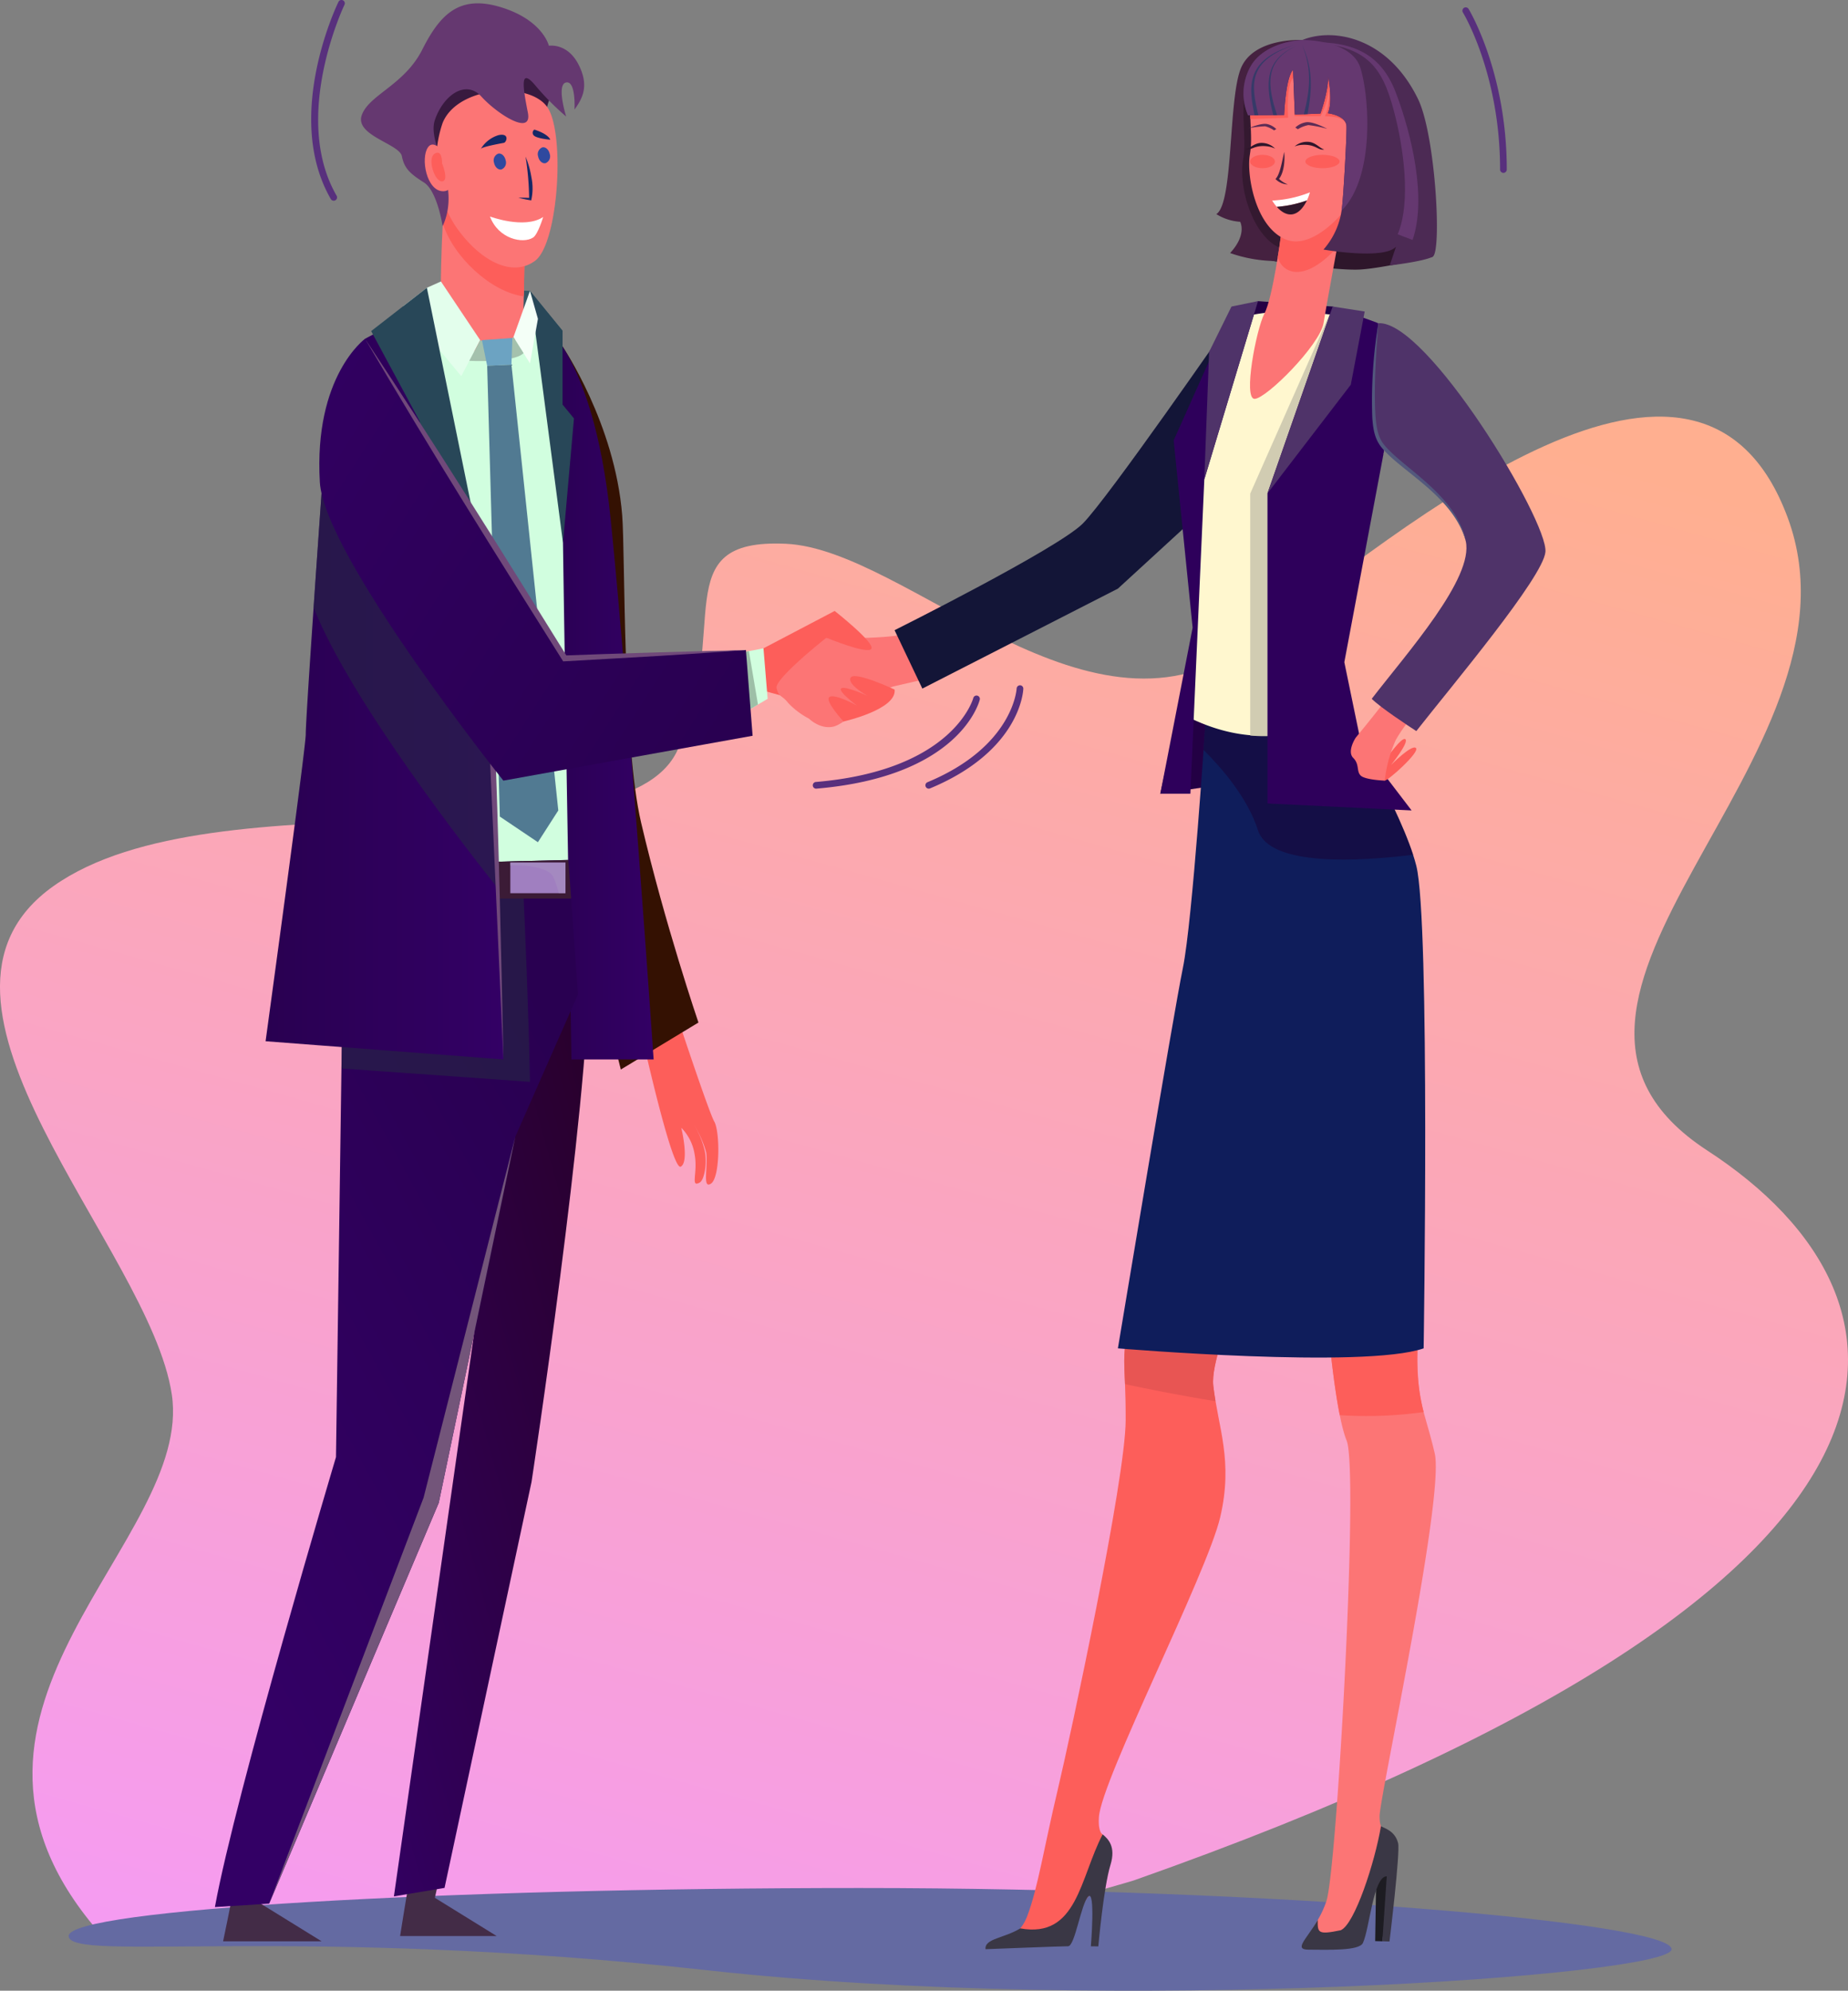 <svg xmlns="http://www.w3.org/2000/svg" xmlns:xlink="http://www.w3.org/1999/xlink" width="345.176" height="371.634" viewBox="0 0 345.176 371.634">
  <rect x="0" y="0" width="345.176" height="371.634" fill="#808080" stroke="none"/>
  <defs>
    <linearGradient id="linear-gradient" x1="0.269" y1="1.087" x2="0.731" y2="-0.073" gradientUnits="objectBoundingBox">
      <stop offset="0" stop-color="#f59bf3"/>
      <stop offset="1" stop-color="#ffaf90"/>
    </linearGradient>
    <linearGradient id="linear-gradient-2" x1="0.901" y1="0.01" x2="0.026" y2="1.167" gradientUnits="objectBoundingBox">
      <stop offset="0" stop-color="#29002c"/>
      <stop offset="1" stop-color="#330065"/>
    </linearGradient>
    <linearGradient id="linear-gradient-3" y1="0.5" x2="1" y2="0.5" gradientUnits="objectBoundingBox">
      <stop offset="0" stop-color="#290051"/>
      <stop offset="1" stop-color="#330065"/>
    </linearGradient>
    <linearGradient id="linear-gradient-4" x1="0.73" y1="0.019" x2="0.2" y2="0.854" xlink:href="#linear-gradient-3"/>
    <linearGradient id="linear-gradient-6" x1="0.924" y1="0.922" x2="-0.426" y2="0.057" xlink:href="#linear-gradient-3"/>
  </defs>
  <g id="joint-venture-partner-img" transform="translate(-206.953 -278.081)">
    <path id="Path_147202" data-name="Path 147202" d="M525.849,536.036c-43.142-28.057,31.569-73.335,15.027-118.118s-71.13,1.258-100.5,23.322-63.793-17.41-86.612-18.47-9.976,16.193-20.268,38.539S247.34,465.1,216.927,486.683s18.039,67.519,22.118,94.909-48.3,58.384-14.743,99.036l166.729-.8c16.777-4.206,27.722-7.54,27.722-7.54C574.843,617.3,568.992,564.093,525.849,536.036Z" transform="translate(0 -43.173)" fill="url(#linear-gradient)"/>
    <path id="Path_147203" data-name="Path 147203" d="M526.3,837.612c0,4.978-104.087,12.312-179.919,3.949C269.623,833.1,226.9,840.125,226.9,835.147s70.5-8.96,147.722-8.96S526.3,832.634,526.3,837.612Z" transform="translate(-7.12 -195.646)" fill="#646aa2"/>
    <path id="Path_147204" data-name="Path 147204" d="M323.17,833.029H341.2L329.665,825.9l1.255-5.652c-2.633,0-3.268,1.783-5.927,1.783C324.242,826.193,323.17,833.029,323.17,833.029Z" transform="translate(-41.484 -193.528)" fill="#432c47"/>
    <g id="Group_19184" data-name="Group 19184" transform="translate(349.166 392.136)">
      <path id="Path_147205" data-name="Path 147205" d="M428.107,462.624l13.691-7.177-.414,4.713-2.6,13-9.911-2.723Z" transform="translate(-428.107 -455.447)" fill="#fd5e5a"/>
      <path id="Path_147206" data-name="Path 147206" d="M457.943,461.585c-3.6,1.458-16.189,1.1-16.189,1.1s-9.65,7.615-9.241,9.358,1.019,1.28,2.168,2.77a14.692,14.692,0,0,0,3.883,2.928s2.083,2.071,4.585,1.485,8.544-6.877,11.272-7.515c.56-.131,2.991-.684,6.514-1.5Z" transform="translate(-429.675 -457.638)" fill="#fc7575"/>
      <path id="Path_147207" data-name="Path 147207" d="M448.608,455.447s7.55,5.935,6.854,7.058-8.276-2.011-8.276-2.011Z" transform="translate(-434.917 -455.447)" fill="#fd5e5a"/>
      <path id="Path_147208" data-name="Path 147208" d="M459.958,476.877s-7.425-3.485-8.2-2.238,3.159,3.418,3.159,3.418-4.21-1.932-4.926-1.406,2.953,3.226,2.953,3.226-4.087-2.264-5.137-1.627,2.611,4.587,2.611,4.587S460.392,480.613,459.958,476.877Z" transform="translate(-435.072 -462.202)" fill="#fd5e5a"/>
    </g>
    <g id="Group_19187" data-name="Group 19187" transform="translate(374.044 334.294)">
      <g id="Group_19186" data-name="Group 19186">
        <path id="Path_147209" data-name="Path 147209" d="M556.539,488.572l-12.561,1.847,7.062-32.585,6.826,3.509Z" transform="translate(-494.345 -398.457)" fill="#230044"/>
        <path id="Path_147210" data-name="Path 147210" d="M529.28,371.9s-22.641,32.722-27.337,37.418-35.147,19.9-35.147,19.9l5.186,10.9,36.53-18.661,22.236-20.394Z" transform="translate(-466.795 -367.785)" fill="#131537"/>
        <path id="Path_147211" data-name="Path 147211" d="M606.585,821.963,606.392,834l1.34.039,1.726-13.722Z" transform="translate(-516.624 -527.845)" fill="#1d1c22"/>
        <g id="Group_19185" data-name="Group 19185" transform="translate(19.788 168.559)">
          <path id="Path_147212" data-name="Path 147212" d="M590.393,658.214s1.434,18.823,3.739,24.446-1.816,79.961-3.772,85.957a18.283,18.283,0,0,1-1.629,3.559c-2.136,3.653-2.621,4.4.242,4.407,3.679.012,6.9-.688,7.616-2.195,1.234-2.6,2.324-11.561,4.841-11.552,0,0,1.72-3.341,1.291-5.1-.645-2.645-2.445-1.285-2.432-4.964s12.2-59.6,10.294-67.734-3.261-9.111-3.229-18.792S590.393,658.214,590.393,658.214Z" transform="translate(-529.482 -638.503)" fill="#fc7575"/>
          <path id="Path_147213" data-name="Path 147213" d="M550.16,627.621s-13.729,26.163-12.851,33.91,3.776,14.006,1.288,24.582-22.177,48.934-22.647,55.947c-.2,2.956.7,3.233.7,3.233-.04,5.1-1.63,10.552-2.689,11.605-1.36,1.351-2.891,8.065-4.182,8.061s-12.2,1.161-12.2,1.161c-.282-2.487,3.056-.489,5.009-5.646s3.141-12.9,5.629-23.346,12.69-58.123,12.727-69.095-.971-11.026.731-18.25,8.072-20.756,8.072-20.756Z" transform="translate(-497.567 -627.621)" fill="#fd5e5a"/>
          <path id="Path_147214" data-name="Path 147214" d="M550.141,661.531c-.878-7.747,12.851-33.91,12.851-33.91l-20.408,1.407s-6.37,13.533-8.072,20.756c-1.249,5.3-1.039,6.74-.853,11.463,3.9.839,9.97,2.064,16.9,3.184C550.4,663.48,550.253,662.518,550.141,661.531Z" transform="translate(-510.4 -627.621)" fill="#e85553"/>
          <path id="Path_147215" data-name="Path 147215" d="M609.25,666.246c.032-9.681-16.96-8.032-16.96-8.032s.914,12,2.456,19.7a77.1,77.1,0,0,0,15.668-.576A38.719,38.719,0,0,1,609.25,666.246Z" transform="translate(-531.378 -638.503)" fill="#fd5e5a"/>
        </g>
        <path id="Path_147216" data-name="Path 147216" d="M548,486.814s-2.391,36.851-4.2,45.629-12.134,71-12.134,71,46.006,3.872,57.107,0c0,0,1.239-79.839-1.374-90.1S573.36,484.4,573.36,484.4Z" transform="translate(-489.951 -407.941)" fill="#0f1d5b"/>
        <path id="Path_147217" data-name="Path 147217" d="M556.88,486.814s-.122,1.889-.333,4.913c3.454,3.43,8.254,9,10.163,14.99,2.177,6.833,18.948,5.825,28.973,4.576-3.418-10.509-13.443-26.89-13.443-26.89Z" transform="translate(-498.832 -407.941)" fill="#1a0033" opacity="0.53"/>
        <path id="Path_147218" data-name="Path 147218" d="M583.563,366.509,569.608,365.5l-4.943,9.675,19.857,2.068Z" transform="translate(-501.729 -365.497)" fill="#230044"/>
        <path id="Path_147219" data-name="Path 147219" d="M558.756,370.712s6.355-4.847,27.889.015c.587.133,1.125,23.455,1.125,23.455s-9.991,39.112-8.091,48.872c0,0-11.422,9.638-28.461,1.248,0,0,2.214-30.714.665-37.555s-4.641-13.046-.253-20.145A80.514,80.514,0,0,0,558.756,370.712Z" transform="translate(-496.272 -366.591)" fill="#fff7cf"/>
        <path id="Path_147220" data-name="Path 147220" d="M570.1,402.821v45.152a24.516,24.516,0,0,0,16.971-4.58c-1.9-9.762,8.092-48.872,8.092-48.872s-.536-23.368-1.123-23.5c-3.417-.772-6.452-1.3-9.14-1.636Z" transform="translate(-503.671 -366.885)" fill="#d1ccb2"/>
        <path id="Path_147221" data-name="Path 147221" d="M587.292,367.07,575.11,401.949v57.892l26.919,1.3-9.384-12.275-3.179-15.4,7.491-39.822-1.13-23.462Z" transform="translate(-505.458 -366.059)" fill="#2e005b"/>
        <path id="Path_147222" data-name="Path 147222" d="M562.224,365.5,552.2,398.787l-2.6,58.673h-5.617l6.034-31L546.474,391.5l10.091-22.574Z" transform="translate(-494.345 -365.497)" fill="#2e005b"/>
        <path id="Path_147223" data-name="Path 147223" d="M587.292,367.07,575.11,401.949l15.565-20.286L593.269,368Z" transform="translate(-505.458 -366.059)" fill="#4f3369"/>
        <path id="Path_147224" data-name="Path 147224" d="M566.785,365.5l-10.028,33.289.9-23.814,4.18-8.464Z" transform="translate(-498.907 -365.497)" fill="#4f3369"/>
        <path id="Path_147225" data-name="Path 147225" d="M608.8,496.862c.35-.349,3.4-4.847,4.055-4.194s-2.7,4.8-2.7,4.8,3.892-3.938,4.66-3.169-5.2,6.086-5.829,6.086S608.8,496.862,608.8,496.862Z" transform="translate(-517.428 -410.868)" fill="#fd5e5a"/>
        <path id="Path_147226" data-name="Path 147226" d="M600.2,488.572s-1.646,2.512-.433,3.724.563,2.469,1.386,3.291,4.5.953,4.5.953a25.291,25.291,0,0,1,2.078-7.621,28.4,28.4,0,0,1,2.941-4.179,49.864,49.864,0,0,0-5.082-2.909C602.544,485.783,600.25,488.474,600.2,488.572Z" transform="translate(-514.098 -407.023)" fill="#fc7575"/>
        <path id="Path_147227" data-name="Path 147227" d="M606.636,371.912s-2.136,16.974,0,21.65c2.08,4.552,14.232,9.8,16.317,19.023,1.558,6.888-10.95,20.861-17.559,29.443,1.653,1.653,6.695,4.953,8.324,6.026,6.727-8.561,23.7-28.72,24.119-33.448C638.357,408.8,615.669,371.306,606.636,371.912Z" transform="translate(-516.268 -367.785)" fill="#4f3369"/>
        <path id="Path_147228" data-name="Path 147228" d="M606.637,371.916c-.322,3.959-.576,7.749-.65,11.787-.067,7.129.362,9.378,1.936,11.167,3.654,4.235,13.431,9.408,15.031,17.719-2.276-8.241-11.733-12.826-15.553-17.276-1.441-1.66-1.721-3.436-1.9-5.686A88.409,88.409,0,0,1,606.637,371.916Z" transform="translate(-516.268 -367.789)" fill="#53587d"/>
        <path id="Path_147229" data-name="Path 147229" d="M599.851,808.247c-1.13,6.729-4.91,18.33-7.51,19.418-4.306.9-4.328.455-4.3-1.9-2.136,3.653-4.555,5.521-1.693,5.531,3.679.012,9.417.255,10.132-1.252,1.233-2.6,1.936-12.453,4.453-12.445l-.823,12.129,1.336.04s2.036-16.7,1.607-18.367C602.464,809.113,600.56,808.659,599.851,808.247Z" transform="translate(-509.002 -523.537)" fill="#3a3745"/>
        <path id="Path_147230" data-name="Path 147230" d="M499.7,828.163c-3,1.854-6.709,1.894-6.483,3.889,0,0,14.123-.559,15.414-.555s2.414-7.93,3.774-9.281.485,9.3.485,9.3l1.392.005s.968-10.969,2.273-15.224c1.04-3.39-.418-4.821-1.461-5.681C510.833,818.7,510.379,830.1,499.7,828.163Z" transform="translate(-476.224 -524.381)" fill="#3a3745"/>
      </g>
    </g>
    <path id="Path_147231" data-name="Path 147231" d="M399.827,572.5s6,18.191,7.071,20.061,1.1,10.41-.614,11.57-.464-3.463-.92-5.906a19.416,19.416,0,0,0-2.685-5.7,15.863,15.863,0,0,1,2.455,5.591c.462,2.352-.134,5.338-.936,5.8-1.847,1.066-.334-1.792-.968-5.2a9.042,9.042,0,0,0-2.5-5.009s1.544,6.354-.093,7.26-7.313-24.743-7.313-24.743Z" transform="translate(-66.526 -105.094)" fill="#fd5e5a"/>
    <path id="Path_147232" data-name="Path 147232" d="M368.347,378.673s9.777,14.371,11.14,31.536c.568,7.148.066,42.574,3.526,57.32,4.479,19.092,10.715,37.347,10.715,37.347l-14.5,8.774-11.4-45.49-3.1-32.4Z" transform="translate(-56.317 -35.906)" fill="#341102"/>
    <path id="Path_147233" data-name="Path 147233" d="M341.3,592.768,321.371,732.549l9.457-1.584,16.246-75.771s10.706-70.32,10.706-95.709Z" transform="translate(-40.842 -100.447)" fill="url(#linear-gradient-2)"/>
    <path id="Path_147234" data-name="Path 147234" d="M271.752,834.564h18.4l-11.531-7.124,1.255-5.652c-2.633,0-3.268,1.782-5.927,1.782C273.2,827.729,271.752,834.564,271.752,834.564Z" transform="translate(-23.13 -194.076)" fill="#432c47"/>
    <path id="Path_147235" data-name="Path 147235" d="M330.553,361.619l-.7,10.992,26.048-2.96-6.086-7.458Z" transform="translate(-43.868 -29.819)" fill="#375866"/>
    <path id="Path_147236" data-name="Path 147236" d="M355.158,448.394c-.066-37.289-5.779-74.38-13.925-79.1,0,0-9.471-.652-14.343-.815-7.268-.244-12.925,3.427-18.962,23.995-3.8,12.966-4.335,41.892-3.928,69.166.181,12.092,1.3,24.207,1.561,32.769,20.531,0,29.389.875,49.311.875C356.131,458.392,355.178,459.48,355.158,448.394Z" transform="translate(-34.6 -32.264)" fill="#d1fedf"/>
    <path id="Path_147237" data-name="Path 147237" d="M361.964,369.755s11.022,4.932,14.393,38.062,8.018,100.772,8.018,100.772H369.024s-1.663-96.631-1.663-103.257S361.964,369.755,361.964,369.755Z" transform="translate(-55.331 -32.723)" fill="url(#linear-gradient-3)"/>
    <path id="Path_147238" data-name="Path 147238" d="M319.554,442.744c-.01-.01-.021-.024-.031-.034C319.8,442.69,319.781,442.7,319.554,442.744Z" transform="translate(-40.182 -58.761)" fill="#fc7575"/>
    <path id="Path_147239" data-name="Path 147239" d="M335.384,527.731l-38.916.974-3.219,21.029-1.259,89.477s-18.83,63.06-22.614,84c0,0,10.761-.657,10.143-.657l31.666-74.811,14.3-68.345,11.71-26.568Z" transform="translate(-22.282 -89.112)" fill="url(#linear-gradient-4)"/>
    <path id="Path_147240" data-name="Path 147240" d="M341.346,569.272c-.242-12.363-.826-27.04-1.5-41.2l-30.256.758-3.219,21.029-.239,16.919Z" transform="translate(-35.401 -89.233)" fill="#262943" opacity="0.57"/>
    <path id="Path_147241" data-name="Path 147241" d="M310.964,528.685l-.978,6.252h40.425l-.53-7.2Z" transform="translate(-36.778 -89.113)" fill="#3b1b36"/>
    <rect id="Rectangle_11462" data-name="Rectangle 11462" width="10.299" height="5.722" transform="translate(302.274 439.104)" fill="#a07fc0"/>
    <path id="Path_147242" data-name="Path 147242" d="M365.485,528.486h-10.3v.536c1.987-.057,7.153.024,8.114,2.324a16.633,16.633,0,0,1,.923,2.862h1.262Z" transform="translate(-52.912 -89.382)" fill="#a992c0" opacity="0.53" style="mix-blend-mode: screen;isolation: isolate"/>
    <path id="Path_147243" data-name="Path 147243" d="M331.113,608.081l-17.126,67.371L285.15,751.236l31.666-74.811Z" transform="translate(-27.913 -117.793)" fill="#73557a"/>
    <path id="Path_147244" data-name="Path 147244" d="M324.285,414.055c.057.447-12.112-43.869-12.112-43.869a51.119,51.119,0,0,0-9.5,4.016l-7.841,24.864s-3.238,45.373-3.238,48.973c0,1.937-3.9,30.922-7.5,57.3l44.419,3.4C327.836,471.947,324.285,414.055,324.285,414.055Z" transform="translate(-27.533 -32.877)" fill="url(#linear-gradient-3)"/>
    <path id="Path_147245" data-name="Path 147245" d="M330.1,445.126s-27.495-32.037-30.4-27.978c-.262,3.686-.981,13.844-1.664,23.849,6.94,17.525,29.4,46.152,34.437,52.453C331.739,475.368,330.781,457.222,330.1,445.126Z" transform="translate(-32.515 -49.513)" fill="#262943" opacity="0.57"/>
    <path id="Path_147246" data-name="Path 147246" d="M346.6,438.406l4.22,94.688S349.19,439.568,346.6,438.406Z" transform="translate(-49.847 -57.228)" fill="#70497a"/>
    <g id="Group_19188" data-name="Group 19188" transform="translate(274.382 278.705)">
      <path id="Path_147247" data-name="Path 147247" d="M335.653,328.677c-.449-.286-6.042-14.2-6.042-14.2s-3.732-10.447-1.322-12.215,8.138-7.9,13.158-8.012a19.064,19.064,0,0,1,8.837,1.678c.45.285,3.7,5.778,3.7,5.778s-1.515-1.85-2.294,5.014S335.653,328.677,335.653,328.677Z" transform="translate(-317.404 -284.473)" fill="#381a3f"/>
      <path id="Path_147248" data-name="Path 147248" d="M351,340.856c-.6,1.778-.339,14.465-.81,17.66-.466,3.154-14.863,8.042-15.145-3.43s.851-24.964.851-24.964Z" transform="translate(-320.09 -297.281)" fill="#fc7575"/>
      <path id="Path_147249" data-name="Path 147249" d="M351.2,340.855h0l-5.013-3.562L336.1,330.122v.037c0,.048-.011.137-.022.266-.033.418-.1,1.251-.177,2.4v.005c-.015.233-.033.479-.05.738,0,.017,0,.034,0,.05-.055.834-.116,1.792-.176,2.848l-.01.177c-.014.251-.029.505-.043.766v.009c-.008.135-.015.271-.023.409,0,.015,0,.03,0,.044,0,.051-.005.1-.008.155,0,.021,0,.041,0,.06l-.014.272c1.874,6.149,8.962,12.828,15.093,13.621.014-.424.036-.853.066-1.284C350.8,346.391,350.866,341.865,351.2,340.855Z" transform="translate(-320.29 -297.281)" fill="#fd5e5a"/>
      <path id="Path_147250" data-name="Path 147250" d="M334.85,310.44a22.125,22.125,0,0,0,2.453,19.322c4.4,6.345,10.465,9.617,14.811,6.416s5.591-23.279,2.449-28.446S337.661,303.449,334.85,310.44Z" transform="translate(-319.607 -288.109)" fill="#fc7575"/>
      <path id="Path_147251" data-name="Path 147251" d="M327.06,320.654s-.978-6.566-3.5-8.167-3.657-2.576-4.112-4.895-8.861-3.871-7.488-7.684,7.955-5.6,11.3-12.228,6.958-10.3,14.759-7.884,8.886,7.175,8.886,7.175,3.442-.6,5.546,3.521.594,6.459-.76,8.391c0,0,.291-5.438-1.575-5.06s.015,6.358.015,6.358a49.216,49.216,0,0,1-5.786-5.836c-2.984-3.544-2.249.6-1.367,5.1s-5.739.26-8.681-2.99-7.151-.212-8.69,4.395S330.7,312.687,327.06,320.654Z" transform="translate(-311.811 -279.051)" fill="#653870"/>
      <path id="Path_147252" data-name="Path 147252" d="M335.114,323.217s-2.75-4.7-4.181-2.655-.251,8.14,2.782,8.2S335.114,323.217,335.114,323.217Z" transform="translate(-318.421 -293.684)" fill="#fc7575"/>
      <path id="Path_147253" data-name="Path 147253" d="M334.254,324.4s.1-2.721-1.373-1.819.011,5.272,1.372,5.186S334.254,324.4,334.254,324.4Z" transform="translate(-319.113 -294.522)" fill="#fd5e5a"/>
      <path id="Path_147254" data-name="Path 147254" d="M358.861,323.55a17.024,17.024,0,0,1,1.1,3.878,10.131,10.131,0,0,1-.041,4.295c-.335-.062-1.226-.194-2.4-.5.759-.021,1.512,0,2.262.041l-.253.186A52.224,52.224,0,0,0,358.861,323.55Z" transform="translate(-328.126 -294.935)" fill="#172866"/>
      <path id="Path_147255" data-name="Path 147255" d="M352.6,323.926a1.362,1.362,0,0,1-.794,1.7c-.6.121-1.213-.442-1.374-1.257a1.361,1.361,0,0,1,.794-1.7C351.824,322.548,352.439,323.112,352.6,323.926Z" transform="translate(-325.583 -294.615)" fill="#2f499f"/>
      <path id="Path_147256" data-name="Path 147256" d="M365.41,322.107a1.363,1.363,0,0,1-.794,1.7c-.6.121-1.213-.442-1.374-1.257a1.363,1.363,0,0,1,.794-1.7C364.635,320.729,365.249,321.292,365.41,322.107Z" transform="translate(-330.155 -293.965)" fill="#2f499f"/>
      <path id="Path_147257" data-name="Path 147257" d="M346.54,319.913a5.855,5.855,0,0,1,3.373-2.647c2.109-.426,1.472,1.347.979,1.446S346.458,319.5,346.54,319.913Z" transform="translate(-324.207 -292.668)" fill="#172866"/>
      <path id="Path_147258" data-name="Path 147258" d="M361.99,315.707s2.5.739,2.97,1.887c0,0-2.642-.219-3.119-.839A.7.7,0,0,1,361.99,315.707Z" transform="translate(-329.605 -292.135)" fill="#172866"/>
      <path id="Path_147259" data-name="Path 147259" d="M349.266,340.931s6.445,2.423,9.941.094c0,0-.979,3.245-1.871,3.831C355.461,346.087,350.85,345.152,349.266,340.931Z" transform="translate(-325.18 -301.139)" fill="#fff"/>
    </g>
    <g id="Group_19191" data-name="Group 19191" transform="translate(434.141 284.647)">
      <path id="Path_147260" data-name="Path 147260" d="M579.424,289.7c.868.8,9.151-.408,16.167,7.142,9.279,9.984,8.183,33.311,8.183,33.311s-9.853,2.245-13.749,2.4-11.815-.976-16.043-1.6c-4.317-.637-6.645-24.917-3.739-31.349A23.918,23.918,0,0,1,579.424,289.7Z" transform="translate(-563.357 -288.794)" fill="#2e162b"/>
      <path id="Path_147261" data-name="Path 147261" d="M576.318,289.691s-9.249-.532-11.54,5.441-1.323,25.075-4.528,27.059a9.566,9.566,0,0,0,4.454,1.435s1.339,2.355-1.877,5.834a26.349,26.349,0,0,0,8.048,1.481c.282,0,3.281.841,3.557-1.7.326-3-2.073-9.652-1.763-12.558C573.985,304.38,576.318,289.691,576.318,289.691Z" transform="translate(-560.251 -288.787)" fill="#452140"/>
      <path id="Path_147262" data-name="Path 147262" d="M578.825,291.411a8.872,8.872,0,0,0-2.429.282s-7.928,3.319-8.289,9.156.449,8.1-.189,11.879c-1,5.936,2.752,16.977,9.217,16.833.15-3.127-2.086-9.443-1.786-12.255C576.449,307.008,578.263,295.044,578.825,291.411Z" transform="translate(-562.931 -289.405)" fill="#341930"/>
      <path id="Path_147263" data-name="Path 147263" d="M575.769,344.2s-1.485,11.264-3.033,14.235-4.013,15.94-1.847,15.94,12.244-10.091,12.894-14.176,3.806-20.95,3.806-20.95Z" transform="translate(-563.744 -306.481)" fill="#fc7575"/>
      <path id="Path_147264" data-name="Path 147264" d="M578.85,342.936c-.083.04-.332,2.374-.345,2.465-.358,2.51-.463,2.354-.356,2.689.839,2.626,4.228,4.271,9.223-.194a24.756,24.756,0,0,0,1.831-1.822c.7-3.8,1.269-6.826,1.269-6.826S578.949,342.894,578.85,342.936Z" transform="translate(-566.625 -306.481)" fill="#fd5e5a"/>
      <path id="Path_147265" data-name="Path 147265" d="M577.918,291.638s-7.493,3.174-7.832,8.762.428,7.756-.174,11.372.955,13.279,6.625,15.719,13.215-6.913,14.537-11.115a33.67,33.67,0,0,0,.348-16.783C589.988,293.022,582.085,290.483,577.918,291.638Z" transform="translate(-563.657 -289.39)" fill="#fc7575"/>
      <path id="Path_147266" data-name="Path 147266" d="M587,322.95a20.443,20.443,0,0,0,4.184-6.574,33.671,33.671,0,0,0,.348-16.783c-1.435-6.571-9.338-9.11-13.505-7.956,0,0-7.493,3.174-7.832,8.762-.113,1.872-.1,3.36-.061,4.647h0l7.056-.24s-.437-5.989.966-7.508l.233,7.2,4.835.035a13.543,13.543,0,0,0,1.66-5.914s.163,3.845-.823,5.928c0,0,3.94-.2,4.02,1.84.066,1.668-.516,12.128-.813,14.9A15.747,15.747,0,0,1,587,322.95Z" transform="translate(-563.77 -289.39)" fill="#fd5e5a"/>
      <path id="Path_147267" data-name="Path 147267" d="M600.75,300.228c-5.66-11.657-15.921-13.374-21.614-11.033-3.626.187-7.756,1.7-9.574,4.761a10.272,10.272,0,0,0-.561,9.306l6.733-.071s.263-6.908,1.667-8.427l.328,8.349,4.777-.187s1.552-4.236,1.445-6.98c0,0,.934,4.842-.053,6.925,0,0,3.406.377,3.486,2.418.066,1.668-.516,12.128-.813,14.9a14.226,14.226,0,0,1-3.486,8.126s11.226,1.975,13.543-.531l-1.174,3.5s6.3-.729,8.03-1.633S604.008,306.939,600.75,300.228Z" transform="translate(-563.067 -288.292)" fill="#4c2a54"/>
      <path id="Path_147268" data-name="Path 147268" d="M569.562,294.458a10.272,10.272,0,0,0-.561,9.306l6.733-.071s.263-6.908,1.667-8.427l.328,8.349,4.777-.187s1.552-4.236,1.445-6.98c0,0,.934,4.842-.053,6.925,0,0,3.406.377,3.486,2.418.066,1.668-.516,12.128-.813,14.9q-.047.448-.118.873h0c6.284-6.283,5.2-21.346,3.523-26.669s-10.839-5.195-10.839-5.195C575.51,289.884,571.38,291.4,569.562,294.458Z" transform="translate(-563.067 -288.794)" fill="#653870"/>
      <path id="Path_147269" data-name="Path 147269" d="M585.266,290.389c8.489-.458,14.489,1.453,17.481,9.456,2.91,7.691,5.782,19.634,3.087,27.406l-2.775-1.061c2.577-6.194,1.028-16.523-.714-23.042C600.169,294.983,597.349,290.478,585.266,290.389Z" transform="translate(-569.18 -289.018)" fill="#653870"/>
      <g id="Group_19189" data-name="Group 19189" transform="translate(6.525 1.761)">
        <path id="Path_147270" data-name="Path 147270" d="M578.49,291.116c-2.9.864-6.089,2.322-7.378,5.04-1.2,2.509-.641,5.41-.1,8.1l.718-.008C570.358,298.564,569.664,294.1,578.49,291.116Z" transform="translate(-570.398 -291.061)" fill="#363a68"/>
        <path id="Path_147271" data-name="Path 147271" d="M580.6,291.448c-5.978,2.55-5.746,7.176-4.285,12.891l.711-.008C575.149,298.721,574.7,294.167,580.6,291.448Z" transform="translate(-572.201 -291.18)" fill="#363a68"/>
        <path id="Path_147272" data-name="Path 147272" d="M585.145,291.031c1.9,4.607,1.5,8.386.347,12.993l.686-.027C587.045,299.383,587.218,295.465,585.145,291.031Z" transform="translate(-575.662 -291.031)" fill="#363a68"/>
      </g>
      <path id="Path_147273" data-name="Path 147273" d="M578.093,327.218c.937-1.148,1.145-3.526.968-5.031-.318,1.42-.74,3.972-1.471,4.873l-.153.188a3.389,3.389,0,0,0,2.3,1.012A5.112,5.112,0,0,1,578.093,327.218Z" transform="translate(-566.386 -300.391)" fill="#452140"/>
      <path id="Path_147274" data-name="Path 147274" d="M581.453,344.244h0Z" transform="translate(-567.818 -308.264)" fill="#fff"/>
      <g id="Group_19190" data-name="Group 19190" transform="translate(10.437 29.343)">
        <path id="Path_147275" data-name="Path 147275" d="M583.531,333.923a21.831,21.831,0,0,1-7.05,1.53,7.488,7.488,0,0,0,.862,1.178,21.674,21.674,0,0,0,5.623-1.2A9.37,9.37,0,0,0,583.531,333.923Z" transform="translate(-576.481 -333.923)" fill="#fff"/>
        <path id="Path_147276" data-name="Path 147276" d="M583.444,336.263a21.674,21.674,0,0,1-5.623,1.2C579.931,339.808,582.056,339.148,583.444,336.263Z" transform="translate(-576.959 -334.758)" fill="#2e162b"/>
      </g>
      <path id="Path_147277" data-name="Path 147277" d="M583.2,314.549a3.819,3.819,0,0,1,1.915-.968c1.289-.283,4.042,1.211,4.042,1.211a23.355,23.355,0,0,0-3.512-.7,5.58,5.58,0,0,0-1.967.774Z" transform="translate(-568.442 -297.306)" fill="#5c2c55"/>
      <path id="Path_147278" data-name="Path 147278" d="M574.817,315.02a3.5,3.5,0,0,0-1.625-.922c-1.105-.316-3.529.75-3.529.75a20.613,20.613,0,0,1,3.055-.358,5.127,5.127,0,0,1,1.675.764Z" transform="translate(-563.611 -297.483)" fill="#5c2c55"/>
      <path id="Path_147279" data-name="Path 147279" d="M583,320.11a3.533,3.533,0,0,1,2.889-.815c1.21.238,1.894,1.227,2.648,1.378-1.134.278-1.52-.993-4.13-.859A4.765,4.765,0,0,0,583,320.11Z" transform="translate(-568.372 -299.342)" fill="#2e162b"/>
      <path id="Path_147280" data-name="Path 147280" d="M574.23,320.627a3.533,3.533,0,0,0-2.812-1.048c-1.226.14-1.987,1.069-2.752,1.159,1.107.37,1.595-.866,4.187-.52A4.759,4.759,0,0,1,574.23,320.627Z" transform="translate(-563.255 -299.455)" fill="#2e162b"/>
      <ellipse id="Ellipse_275" data-name="Ellipse 275" cx="3.188" cy="1.25" rx="3.188" ry="1.25" transform="translate(16.64 22.336)" fill="#fd5e5a"/>
      <path id="Path_147281" data-name="Path 147281" d="M574.7,324.276c0,.69-1.037,1.25-2.315,1.25s-2.314-.56-2.314-1.25,1.037-1.249,2.314-1.249S574.7,323.586,574.7,324.276Z" transform="translate(-563.756 -300.691)" fill="#fd5e5a"/>
    </g>
    <path id="Path_147282" data-name="Path 147282" d="M360.894,362.512l6.164,47.034,2.051-23.217-2.129-2.583V369.969Z" transform="translate(-54.949 -30.137)" fill="#284758"/>
    <path id="Path_147283" data-name="Path 147283" d="M331.1,359.793l7.331,10.954-3.532,6.719-10.871-13.041,4.449-3.459Z" transform="translate(-41.789 -29.167)" fill="#e3feec"/>
    <path id="Path_147284" data-name="Path 147284" d="M359.181,362.512l-3.085,8.63,3.085,4.915,1.485-8.317Z" transform="translate(-53.237 -30.137)" fill="#f4fff7"/>
    <path id="Path_147285" data-name="Path 147285" d="M335.234,411l-10.067-49.378-10.406,8.088,9.105,16.907-.678,5.294Z" transform="translate(-38.482 -29.819)" fill="#284758"/>
    <path id="Path_147286" data-name="Path 147286" d="M351.517,375.932l-2.467,2.005-3.753-1.428-2.029,3.859s8.255.444,10.133-1.434Z" transform="translate(-48.657 -34.928)" fill="#a4c1ad"/>
    <path id="Path_147287" data-name="Path 147287" d="M346.936,376.6l5.687-.407-.173,4.984-4.535.21Z" transform="translate(-49.967 -35.02)" fill="#6ca3c2"/>
    <path id="Path_147288" data-name="Path 147288" d="M348.458,384.15l4.535-.21,8.75,83.224-3.809,5.93-7.109-4.785Z" transform="translate(-50.51 -37.786)" fill="#517a92"/>
    <path id="Path_147289" data-name="Path 147289" d="M418.764,467.535l6.4-1.244.78,9.429-7.178,4.234Z" transform="translate(-75.606 -67.181)" fill="#d1fedf"/>
    <path id="Path_147290" data-name="Path 147290" d="M422.442,467.113l-3.679.715v12.419l5.371-3.168Z" transform="translate(-75.606 -67.475)" fill="#9dbfa7"/>
    <path id="Path_147291" data-name="Path 147291" d="M308.245,376.431s-9.608,6.975-8.441,26.779c.813,13.786,34.276,55.707,34.276,55.707l46.555-8.376-1.248-16L345.548,436.1Z" transform="translate(-33.108 -35.106)" fill="url(#linear-gradient-6)"/>
    <path id="Path_147292" data-name="Path 147292" d="M350.583,435.542c-12.84-20.682-24.08-38.746-37.6-59.111,12.709,21.621,23.937,39.439,37.012,60.227,15.938-.91,20.956-1.14,34.13-2.116C378.48,434.645,355.961,435.3,350.583,435.542Z" transform="translate(-37.848 -35.106)" fill="#70497a"/>
    <g id="Group_19192" data-name="Group 19192" transform="translate(358.77 407.915)">
      <path id="Path_147293" data-name="Path 147293" d="M443.666,497.378a.624.624,0,0,1-.051-1.246c25.7-2.169,29.373-15.541,29.407-15.676a.624.624,0,0,1,1.211.3c-.145.586-3.847,14.368-30.514,16.619Z" transform="translate(-443.043 -479.984)" fill="#58307d"/>
    </g>
    <g id="Group_19193" data-name="Group 19193" transform="translate(379.8 406.006)">
      <path id="Path_147294" data-name="Path 147294" d="M476.37,496.319a.625.625,0,0,1-.24-1.2c16.049-6.666,16.656-17.4,16.661-17.5a.642.642,0,0,1,.647-.6.624.624,0,0,1,.6.644c-.017.471-.592,11.617-17.429,18.611A.631.631,0,0,1,476.37,496.319Z" transform="translate(-475.746 -477.015)" fill="#58307d"/>
    </g>
    <g id="Group_19194" data-name="Group 19194" transform="translate(480.105 279.454)">
      <path id="Path_147295" data-name="Path 147295" d="M639.391,311.115a.624.624,0,0,1-.624-.624c0-17.879-6.875-29.21-6.944-29.322a.624.624,0,0,1,1.062-.657c.071.116,7.131,11.75,7.131,29.979A.624.624,0,0,1,639.391,311.115Z" transform="translate(-631.729 -280.216)" fill="#58307d"/>
    </g>
    <g id="Group_19195" data-name="Group 19195" transform="translate(265.08 278.081)">
      <path id="Path_147296" data-name="Path 147296" d="M301.551,315.55a.624.624,0,0,1-.541-.312c-8.823-15.258,1-35.932,1.422-36.8a.624.624,0,1,1,1.123.544c-.1.208-9.954,20.955-1.465,35.635a.625.625,0,0,1-.54.937Z" transform="translate(-297.345 -278.081)" fill="#58307d"/>
    </g>
  </g>
</svg>
